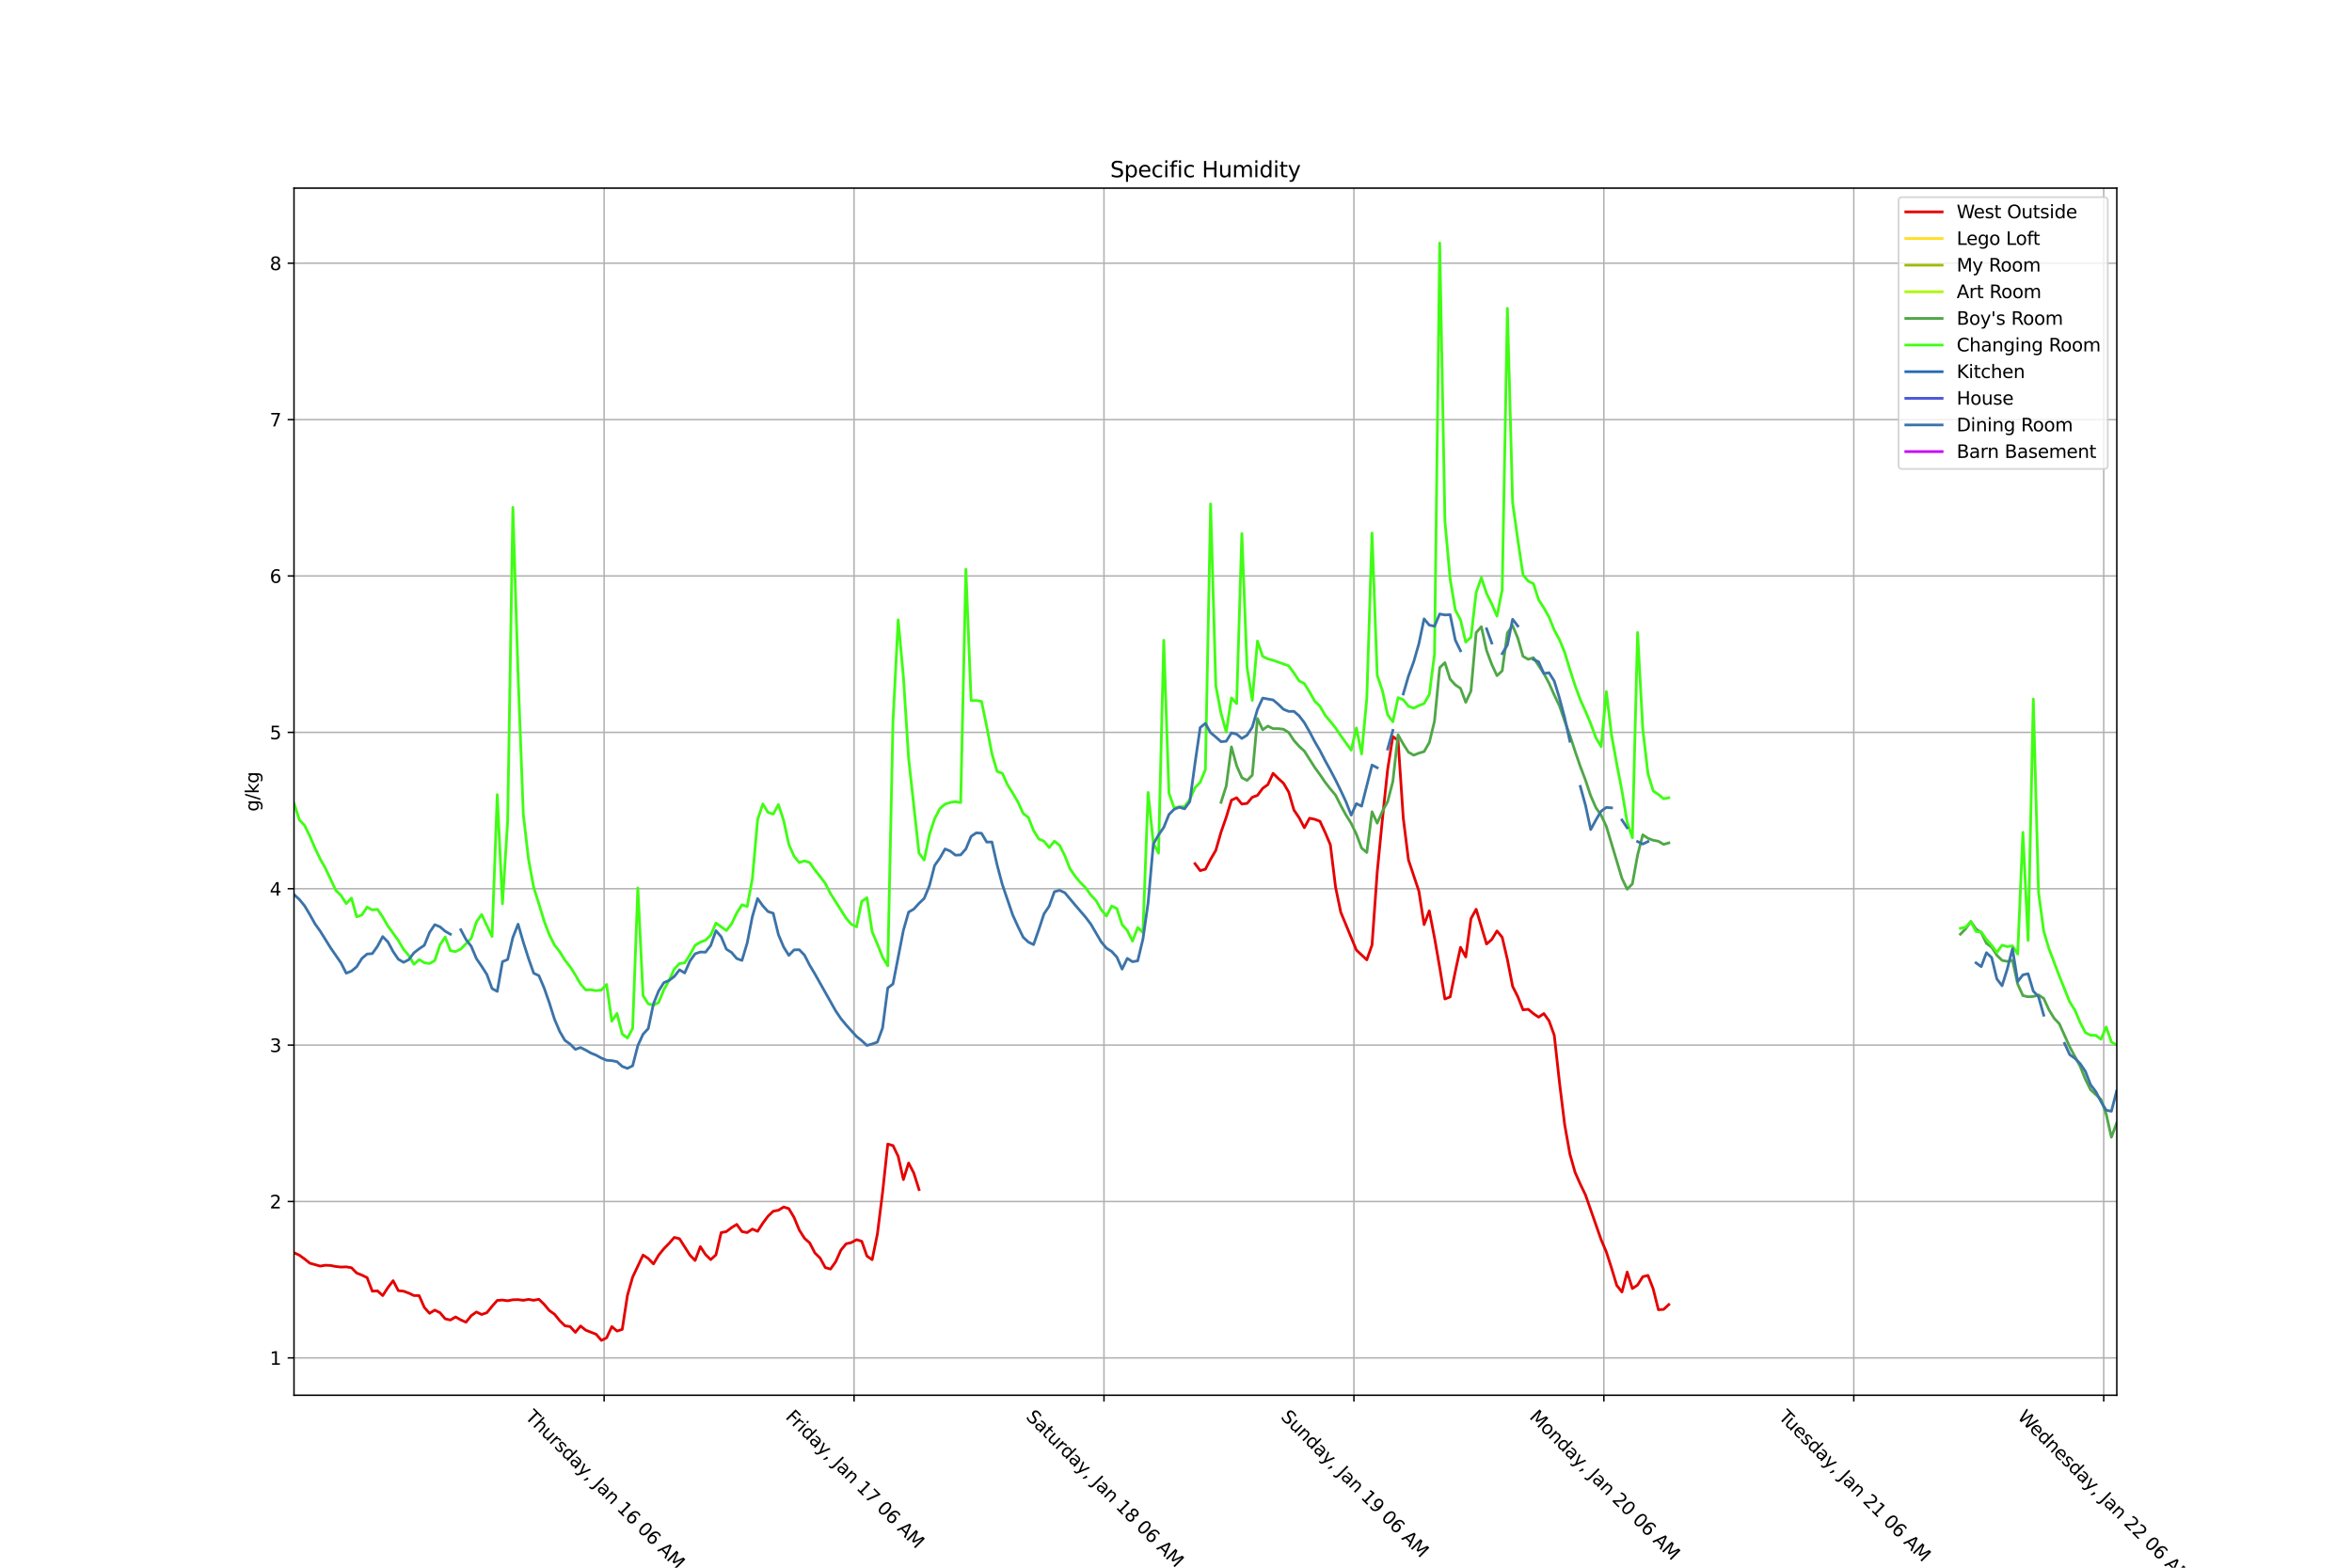 <?xml version="1.0" encoding="utf-8" standalone="no"?>
<!DOCTYPE svg PUBLIC "-//W3C//DTD SVG 1.1//EN"
  "http://www.w3.org/Graphics/SVG/1.1/DTD/svg11.dtd">
<svg xmlns:xlink="http://www.w3.org/1999/xlink" width="1296pt" height="864pt" viewBox="0 0 1296 864" xmlns="http://www.w3.org/2000/svg" version="1.1">
 <defs>
  <style type="text/css">*{stroke-linejoin: round; stroke-linecap: butt}</style>
 </defs>
 <g id="figure_1">
  <g id="patch_1">
   <path d="M 0 864 
L 1296 864 
L 1296 0 
L 0 0 
z
" style="fill: #ffffff"/>
  </g>
  <g id="axes_1">
   <g id="patch_2">
    <path d="M 162 768.96 
L 1166.4 768.96 
L 1166.4 103.68 
L 162 103.68 
z
" style="fill: #ffffff"/>
   </g>
   <g id="matplotlib.axis_1">
    <g id="xtick_1">
     <g id="line2d_1">
      <path d="M 1159.196 768.96 
L 1159.196 103.68 
" clip-path="url(#p774738e0ab)" style="fill: none; stroke: #b0b0b0; stroke-width: 0.8; stroke-linecap: square"/>
     </g>
     <g id="line2d_2">
      <defs>
       <path id="maa0f554782" d="M 0 0 
L 0 3.5 
" style="stroke: #000000; stroke-width: 0.8"/>
      </defs>
      <g>
       <use xlink:href="#maa0f554782" x="1159.196" y="768.96" style="stroke: #000000; stroke-width: 0.8"/>
      </g>
     </g>
     <g id="text_1">
      <!-- Wednesday, Jan 22 06 AM -->
      <g transform="translate(1111.24 781.333) rotate(-315) scale(0.1 -0.1)">
       <defs>
        <path id="DejaVuSans-57" d="M 213 4666 
L 850 4666 
L 1831 722 
L 2809 4666 
L 3519 4666 
L 4500 722 
L 5478 4666 
L 6119 4666 
L 4947 0 
L 4153 0 
L 3169 4050 
L 2175 0 
L 1381 0 
L 213 4666 
z
" transform="scale(0.016)"/>
        <path id="DejaVuSans-65" d="M 3597 1894 
L 3597 1613 
L 953 1613 
Q 991 1019 1311 708 
Q 1631 397 2203 397 
Q 2534 397 2845 478 
Q 3156 559 3463 722 
L 3463 178 
Q 3153 47 2828 -22 
Q 2503 -91 2169 -91 
Q 1331 -91 842 396 
Q 353 884 353 1716 
Q 353 2575 817 3079 
Q 1281 3584 2069 3584 
Q 2775 3584 3186 3129 
Q 3597 2675 3597 1894 
z
M 3022 2063 
Q 3016 2534 2758 2815 
Q 2500 3097 2075 3097 
Q 1594 3097 1305 2825 
Q 1016 2553 972 2059 
L 3022 2063 
z
" transform="scale(0.016)"/>
        <path id="DejaVuSans-64" d="M 2906 2969 
L 2906 4863 
L 3481 4863 
L 3481 0 
L 2906 0 
L 2906 525 
Q 2725 213 2448 61 
Q 2172 -91 1784 -91 
Q 1150 -91 751 415 
Q 353 922 353 1747 
Q 353 2572 751 3078 
Q 1150 3584 1784 3584 
Q 2172 3584 2448 3432 
Q 2725 3281 2906 2969 
z
M 947 1747 
Q 947 1113 1208 752 
Q 1469 391 1925 391 
Q 2381 391 2643 752 
Q 2906 1113 2906 1747 
Q 2906 2381 2643 2742 
Q 2381 3103 1925 3103 
Q 1469 3103 1208 2742 
Q 947 2381 947 1747 
z
" transform="scale(0.016)"/>
        <path id="DejaVuSans-6e" d="M 3513 2113 
L 3513 0 
L 2938 0 
L 2938 2094 
Q 2938 2591 2744 2837 
Q 2550 3084 2163 3084 
Q 1697 3084 1428 2787 
Q 1159 2491 1159 1978 
L 1159 0 
L 581 0 
L 581 3500 
L 1159 3500 
L 1159 2956 
Q 1366 3272 1645 3428 
Q 1925 3584 2291 3584 
Q 2894 3584 3203 3211 
Q 3513 2838 3513 2113 
z
" transform="scale(0.016)"/>
        <path id="DejaVuSans-73" d="M 2834 3397 
L 2834 2853 
Q 2591 2978 2328 3040 
Q 2066 3103 1784 3103 
Q 1356 3103 1142 2972 
Q 928 2841 928 2578 
Q 928 2378 1081 2264 
Q 1234 2150 1697 2047 
L 1894 2003 
Q 2506 1872 2764 1633 
Q 3022 1394 3022 966 
Q 3022 478 2636 193 
Q 2250 -91 1575 -91 
Q 1294 -91 989 -36 
Q 684 19 347 128 
L 347 722 
Q 666 556 975 473 
Q 1284 391 1588 391 
Q 1994 391 2212 530 
Q 2431 669 2431 922 
Q 2431 1156 2273 1281 
Q 2116 1406 1581 1522 
L 1381 1569 
Q 847 1681 609 1914 
Q 372 2147 372 2553 
Q 372 3047 722 3315 
Q 1072 3584 1716 3584 
Q 2034 3584 2315 3537 
Q 2597 3491 2834 3397 
z
" transform="scale(0.016)"/>
        <path id="DejaVuSans-61" d="M 2194 1759 
Q 1497 1759 1228 1600 
Q 959 1441 959 1056 
Q 959 750 1161 570 
Q 1363 391 1709 391 
Q 2188 391 2477 730 
Q 2766 1069 2766 1631 
L 2766 1759 
L 2194 1759 
z
M 3341 1997 
L 3341 0 
L 2766 0 
L 2766 531 
Q 2569 213 2275 61 
Q 1981 -91 1556 -91 
Q 1019 -91 701 211 
Q 384 513 384 1019 
Q 384 1609 779 1909 
Q 1175 2209 1959 2209 
L 2766 2209 
L 2766 2266 
Q 2766 2663 2505 2880 
Q 2244 3097 1772 3097 
Q 1472 3097 1187 3025 
Q 903 2953 641 2809 
L 641 3341 
Q 956 3463 1253 3523 
Q 1550 3584 1831 3584 
Q 2591 3584 2966 3190 
Q 3341 2797 3341 1997 
z
" transform="scale(0.016)"/>
        <path id="DejaVuSans-79" d="M 2059 -325 
Q 1816 -950 1584 -1140 
Q 1353 -1331 966 -1331 
L 506 -1331 
L 506 -850 
L 844 -850 
Q 1081 -850 1212 -737 
Q 1344 -625 1503 -206 
L 1606 56 
L 191 3500 
L 800 3500 
L 1894 763 
L 2988 3500 
L 3597 3500 
L 2059 -325 
z
" transform="scale(0.016)"/>
        <path id="DejaVuSans-2c" d="M 750 794 
L 1409 794 
L 1409 256 
L 897 -744 
L 494 -744 
L 750 256 
L 750 794 
z
" transform="scale(0.016)"/>
        <path id="DejaVuSans-20" transform="scale(0.016)"/>
        <path id="DejaVuSans-4a" d="M 628 4666 
L 1259 4666 
L 1259 325 
Q 1259 -519 939 -900 
Q 619 -1281 -91 -1281 
L -331 -1281 
L -331 -750 
L -134 -750 
Q 284 -750 456 -515 
Q 628 -281 628 325 
L 628 4666 
z
" transform="scale(0.016)"/>
        <path id="DejaVuSans-32" d="M 1228 531 
L 3431 531 
L 3431 0 
L 469 0 
L 469 531 
Q 828 903 1448 1529 
Q 2069 2156 2228 2338 
Q 2531 2678 2651 2914 
Q 2772 3150 2772 3378 
Q 2772 3750 2511 3984 
Q 2250 4219 1831 4219 
Q 1534 4219 1204 4116 
Q 875 4013 500 3803 
L 500 4441 
Q 881 4594 1212 4672 
Q 1544 4750 1819 4750 
Q 2544 4750 2975 4387 
Q 3406 4025 3406 3419 
Q 3406 3131 3298 2873 
Q 3191 2616 2906 2266 
Q 2828 2175 2409 1742 
Q 1991 1309 1228 531 
z
" transform="scale(0.016)"/>
        <path id="DejaVuSans-30" d="M 2034 4250 
Q 1547 4250 1301 3770 
Q 1056 3291 1056 2328 
Q 1056 1369 1301 889 
Q 1547 409 2034 409 
Q 2525 409 2770 889 
Q 3016 1369 3016 2328 
Q 3016 3291 2770 3770 
Q 2525 4250 2034 4250 
z
M 2034 4750 
Q 2819 4750 3233 4129 
Q 3647 3509 3647 2328 
Q 3647 1150 3233 529 
Q 2819 -91 2034 -91 
Q 1250 -91 836 529 
Q 422 1150 422 2328 
Q 422 3509 836 4129 
Q 1250 4750 2034 4750 
z
" transform="scale(0.016)"/>
        <path id="DejaVuSans-36" d="M 2113 2584 
Q 1688 2584 1439 2293 
Q 1191 2003 1191 1497 
Q 1191 994 1439 701 
Q 1688 409 2113 409 
Q 2538 409 2786 701 
Q 3034 994 3034 1497 
Q 3034 2003 2786 2293 
Q 2538 2584 2113 2584 
z
M 3366 4563 
L 3366 3988 
Q 3128 4100 2886 4159 
Q 2644 4219 2406 4219 
Q 1781 4219 1451 3797 
Q 1122 3375 1075 2522 
Q 1259 2794 1537 2939 
Q 1816 3084 2150 3084 
Q 2853 3084 3261 2657 
Q 3669 2231 3669 1497 
Q 3669 778 3244 343 
Q 2819 -91 2113 -91 
Q 1303 -91 875 529 
Q 447 1150 447 2328 
Q 447 3434 972 4092 
Q 1497 4750 2381 4750 
Q 2619 4750 2861 4703 
Q 3103 4656 3366 4563 
z
" transform="scale(0.016)"/>
        <path id="DejaVuSans-41" d="M 2188 4044 
L 1331 1722 
L 3047 1722 
L 2188 4044 
z
M 1831 4666 
L 2547 4666 
L 4325 0 
L 3669 0 
L 3244 1197 
L 1141 1197 
L 716 0 
L 50 0 
L 1831 4666 
z
" transform="scale(0.016)"/>
        <path id="DejaVuSans-4d" d="M 628 4666 
L 1569 4666 
L 2759 1491 
L 3956 4666 
L 4897 4666 
L 4897 0 
L 4281 0 
L 4281 4097 
L 3078 897 
L 2444 897 
L 1241 4097 
L 1241 0 
L 628 0 
L 628 4666 
z
" transform="scale(0.016)"/>
       </defs>
       <use xlink:href="#DejaVuSans-57"/>
       <use xlink:href="#DejaVuSans-65" x="93.002"/>
       <use xlink:href="#DejaVuSans-64" x="154.525"/>
       <use xlink:href="#DejaVuSans-6e" x="218.002"/>
       <use xlink:href="#DejaVuSans-65" x="281.381"/>
       <use xlink:href="#DejaVuSans-73" x="342.904"/>
       <use xlink:href="#DejaVuSans-64" x="395.004"/>
       <use xlink:href="#DejaVuSans-61" x="458.48"/>
       <use xlink:href="#DejaVuSans-79" x="519.76"/>
       <use xlink:href="#DejaVuSans-2c" x="578.939"/>
       <use xlink:href="#DejaVuSans-20" x="610.727"/>
       <use xlink:href="#DejaVuSans-4a" x="642.514"/>
       <use xlink:href="#DejaVuSans-61" x="672.006"/>
       <use xlink:href="#DejaVuSans-6e" x="733.285"/>
       <use xlink:href="#DejaVuSans-20" x="796.664"/>
       <use xlink:href="#DejaVuSans-32" x="828.451"/>
       <use xlink:href="#DejaVuSans-32" x="892.074"/>
       <use xlink:href="#DejaVuSans-20" x="955.697"/>
       <use xlink:href="#DejaVuSans-30" x="987.484"/>
       <use xlink:href="#DejaVuSans-36" x="1051.107"/>
       <use xlink:href="#DejaVuSans-20" x="1114.73"/>
       <use xlink:href="#DejaVuSans-41" x="1146.518"/>
       <use xlink:href="#DejaVuSans-4d" x="1214.926"/>
      </g>
     </g>
    </g>
    <g id="xtick_2">
     <g id="line2d_3">
      <path d="M 1021.478 768.96 
L 1021.478 103.68 
" clip-path="url(#p774738e0ab)" style="fill: none; stroke: #b0b0b0; stroke-width: 0.8; stroke-linecap: square"/>
     </g>
     <g id="line2d_4">
      <g>
       <use xlink:href="#maa0f554782" x="1021.478" y="768.96" style="stroke: #000000; stroke-width: 0.8"/>
      </g>
     </g>
     <g id="text_2">
      <!-- Tuesday, Jan 21 06 AM -->
      <g transform="translate(979.605 781.333) rotate(-315) scale(0.1 -0.1)">
       <defs>
        <path id="DejaVuSans-54" d="M -19 4666 
L 3928 4666 
L 3928 4134 
L 2272 4134 
L 2272 0 
L 1638 0 
L 1638 4134 
L -19 4134 
L -19 4666 
z
" transform="scale(0.016)"/>
        <path id="DejaVuSans-75" d="M 544 1381 
L 544 3500 
L 1119 3500 
L 1119 1403 
Q 1119 906 1312 657 
Q 1506 409 1894 409 
Q 2359 409 2629 706 
Q 2900 1003 2900 1516 
L 2900 3500 
L 3475 3500 
L 3475 0 
L 2900 0 
L 2900 538 
Q 2691 219 2414 64 
Q 2138 -91 1772 -91 
Q 1169 -91 856 284 
Q 544 659 544 1381 
z
M 1991 3584 
L 1991 3584 
z
" transform="scale(0.016)"/>
        <path id="DejaVuSans-31" d="M 794 531 
L 1825 531 
L 1825 4091 
L 703 3866 
L 703 4441 
L 1819 4666 
L 2450 4666 
L 2450 531 
L 3481 531 
L 3481 0 
L 794 0 
L 794 531 
z
" transform="scale(0.016)"/>
       </defs>
       <use xlink:href="#DejaVuSans-54"/>
       <use xlink:href="#DejaVuSans-75" x="45.959"/>
       <use xlink:href="#DejaVuSans-65" x="109.338"/>
       <use xlink:href="#DejaVuSans-73" x="170.861"/>
       <use xlink:href="#DejaVuSans-64" x="222.961"/>
       <use xlink:href="#DejaVuSans-61" x="286.438"/>
       <use xlink:href="#DejaVuSans-79" x="347.717"/>
       <use xlink:href="#DejaVuSans-2c" x="406.896"/>
       <use xlink:href="#DejaVuSans-20" x="438.684"/>
       <use xlink:href="#DejaVuSans-4a" x="470.471"/>
       <use xlink:href="#DejaVuSans-61" x="499.963"/>
       <use xlink:href="#DejaVuSans-6e" x="561.242"/>
       <use xlink:href="#DejaVuSans-20" x="624.621"/>
       <use xlink:href="#DejaVuSans-32" x="656.408"/>
       <use xlink:href="#DejaVuSans-31" x="720.031"/>
       <use xlink:href="#DejaVuSans-20" x="783.654"/>
       <use xlink:href="#DejaVuSans-30" x="815.441"/>
       <use xlink:href="#DejaVuSans-36" x="879.064"/>
       <use xlink:href="#DejaVuSans-20" x="942.688"/>
       <use xlink:href="#DejaVuSans-41" x="974.475"/>
       <use xlink:href="#DejaVuSans-4d" x="1042.883"/>
      </g>
     </g>
    </g>
    <g id="xtick_3">
     <g id="line2d_5">
      <path d="M 883.759 768.96 
L 883.759 103.68 
" clip-path="url(#p774738e0ab)" style="fill: none; stroke: #b0b0b0; stroke-width: 0.8; stroke-linecap: square"/>
     </g>
     <g id="line2d_6">
      <g>
       <use xlink:href="#maa0f554782" x="883.759" y="768.96" style="stroke: #000000; stroke-width: 0.8"/>
      </g>
     </g>
     <g id="text_3">
      <!-- Monday, Jan 20 06 AM -->
      <g transform="translate(842.314 781.333) rotate(-315) scale(0.1 -0.1)">
       <defs>
        <path id="DejaVuSans-6f" d="M 1959 3097 
Q 1497 3097 1228 2736 
Q 959 2375 959 1747 
Q 959 1119 1226 758 
Q 1494 397 1959 397 
Q 2419 397 2687 759 
Q 2956 1122 2956 1747 
Q 2956 2369 2687 2733 
Q 2419 3097 1959 3097 
z
M 1959 3584 
Q 2709 3584 3137 3096 
Q 3566 2609 3566 1747 
Q 3566 888 3137 398 
Q 2709 -91 1959 -91 
Q 1206 -91 779 398 
Q 353 888 353 1747 
Q 353 2609 779 3096 
Q 1206 3584 1959 3584 
z
" transform="scale(0.016)"/>
       </defs>
       <use xlink:href="#DejaVuSans-4d"/>
       <use xlink:href="#DejaVuSans-6f" x="86.279"/>
       <use xlink:href="#DejaVuSans-6e" x="147.461"/>
       <use xlink:href="#DejaVuSans-64" x="210.84"/>
       <use xlink:href="#DejaVuSans-61" x="274.316"/>
       <use xlink:href="#DejaVuSans-79" x="335.596"/>
       <use xlink:href="#DejaVuSans-2c" x="394.775"/>
       <use xlink:href="#DejaVuSans-20" x="426.562"/>
       <use xlink:href="#DejaVuSans-4a" x="458.35"/>
       <use xlink:href="#DejaVuSans-61" x="487.842"/>
       <use xlink:href="#DejaVuSans-6e" x="549.121"/>
       <use xlink:href="#DejaVuSans-20" x="612.5"/>
       <use xlink:href="#DejaVuSans-32" x="644.287"/>
       <use xlink:href="#DejaVuSans-30" x="707.91"/>
       <use xlink:href="#DejaVuSans-20" x="771.533"/>
       <use xlink:href="#DejaVuSans-30" x="803.32"/>
       <use xlink:href="#DejaVuSans-36" x="866.943"/>
       <use xlink:href="#DejaVuSans-20" x="930.566"/>
       <use xlink:href="#DejaVuSans-41" x="962.354"/>
       <use xlink:href="#DejaVuSans-4d" x="1030.762"/>
      </g>
     </g>
    </g>
    <g id="xtick_4">
     <g id="line2d_7">
      <path d="M 746.04 768.96 
L 746.04 103.68 
" clip-path="url(#p774738e0ab)" style="fill: none; stroke: #b0b0b0; stroke-width: 0.8; stroke-linecap: square"/>
     </g>
     <g id="line2d_8">
      <g>
       <use xlink:href="#maa0f554782" x="746.04" y="768.96" style="stroke: #000000; stroke-width: 0.8"/>
      </g>
     </g>
     <g id="text_4">
      <!-- Sunday, Jan 19 06 AM -->
      <g transform="translate(705.324 781.333) rotate(-315) scale(0.1 -0.1)">
       <defs>
        <path id="DejaVuSans-53" d="M 3425 4513 
L 3425 3897 
Q 3066 4069 2747 4153 
Q 2428 4238 2131 4238 
Q 1616 4238 1336 4038 
Q 1056 3838 1056 3469 
Q 1056 3159 1242 3001 
Q 1428 2844 1947 2747 
L 2328 2669 
Q 3034 2534 3370 2195 
Q 3706 1856 3706 1288 
Q 3706 609 3251 259 
Q 2797 -91 1919 -91 
Q 1588 -91 1214 -16 
Q 841 59 441 206 
L 441 856 
Q 825 641 1194 531 
Q 1563 422 1919 422 
Q 2459 422 2753 634 
Q 3047 847 3047 1241 
Q 3047 1584 2836 1778 
Q 2625 1972 2144 2069 
L 1759 2144 
Q 1053 2284 737 2584 
Q 422 2884 422 3419 
Q 422 4038 858 4394 
Q 1294 4750 2059 4750 
Q 2388 4750 2728 4690 
Q 3069 4631 3425 4513 
z
" transform="scale(0.016)"/>
        <path id="DejaVuSans-39" d="M 703 97 
L 703 672 
Q 941 559 1184 500 
Q 1428 441 1663 441 
Q 2288 441 2617 861 
Q 2947 1281 2994 2138 
Q 2813 1869 2534 1725 
Q 2256 1581 1919 1581 
Q 1219 1581 811 2004 
Q 403 2428 403 3163 
Q 403 3881 828 4315 
Q 1253 4750 1959 4750 
Q 2769 4750 3195 4129 
Q 3622 3509 3622 2328 
Q 3622 1225 3098 567 
Q 2575 -91 1691 -91 
Q 1453 -91 1209 -44 
Q 966 3 703 97 
z
M 1959 2075 
Q 2384 2075 2632 2365 
Q 2881 2656 2881 3163 
Q 2881 3666 2632 3958 
Q 2384 4250 1959 4250 
Q 1534 4250 1286 3958 
Q 1038 3666 1038 3163 
Q 1038 2656 1286 2365 
Q 1534 2075 1959 2075 
z
" transform="scale(0.016)"/>
       </defs>
       <use xlink:href="#DejaVuSans-53"/>
       <use xlink:href="#DejaVuSans-75" x="63.477"/>
       <use xlink:href="#DejaVuSans-6e" x="126.855"/>
       <use xlink:href="#DejaVuSans-64" x="190.234"/>
       <use xlink:href="#DejaVuSans-61" x="253.711"/>
       <use xlink:href="#DejaVuSans-79" x="314.99"/>
       <use xlink:href="#DejaVuSans-2c" x="374.17"/>
       <use xlink:href="#DejaVuSans-20" x="405.957"/>
       <use xlink:href="#DejaVuSans-4a" x="437.744"/>
       <use xlink:href="#DejaVuSans-61" x="467.236"/>
       <use xlink:href="#DejaVuSans-6e" x="528.516"/>
       <use xlink:href="#DejaVuSans-20" x="591.895"/>
       <use xlink:href="#DejaVuSans-31" x="623.682"/>
       <use xlink:href="#DejaVuSans-39" x="687.305"/>
       <use xlink:href="#DejaVuSans-20" x="750.928"/>
       <use xlink:href="#DejaVuSans-30" x="782.715"/>
       <use xlink:href="#DejaVuSans-36" x="846.338"/>
       <use xlink:href="#DejaVuSans-20" x="909.961"/>
       <use xlink:href="#DejaVuSans-41" x="941.748"/>
       <use xlink:href="#DejaVuSans-4d" x="1010.156"/>
      </g>
     </g>
    </g>
    <g id="xtick_5">
     <g id="line2d_9">
      <path d="M 608.321 768.96 
L 608.321 103.68 
" clip-path="url(#p774738e0ab)" style="fill: none; stroke: #b0b0b0; stroke-width: 0.8; stroke-linecap: square"/>
     </g>
     <g id="line2d_10">
      <g>
       <use xlink:href="#maa0f554782" x="608.321" y="768.96" style="stroke: #000000; stroke-width: 0.8"/>
      </g>
     </g>
     <g id="text_5">
      <!-- Saturday, Jan 18 06 AM -->
      <g transform="translate(564.902 781.333) rotate(-315) scale(0.1 -0.1)">
       <defs>
        <path id="DejaVuSans-74" d="M 1172 4494 
L 1172 3500 
L 2356 3500 
L 2356 3053 
L 1172 3053 
L 1172 1153 
Q 1172 725 1289 603 
Q 1406 481 1766 481 
L 2356 481 
L 2356 0 
L 1766 0 
Q 1100 0 847 248 
Q 594 497 594 1153 
L 594 3053 
L 172 3053 
L 172 3500 
L 594 3500 
L 594 4494 
L 1172 4494 
z
" transform="scale(0.016)"/>
        <path id="DejaVuSans-72" d="M 2631 2963 
Q 2534 3019 2420 3045 
Q 2306 3072 2169 3072 
Q 1681 3072 1420 2755 
Q 1159 2438 1159 1844 
L 1159 0 
L 581 0 
L 581 3500 
L 1159 3500 
L 1159 2956 
Q 1341 3275 1631 3429 
Q 1922 3584 2338 3584 
Q 2397 3584 2469 3576 
Q 2541 3569 2628 3553 
L 2631 2963 
z
" transform="scale(0.016)"/>
        <path id="DejaVuSans-38" d="M 2034 2216 
Q 1584 2216 1326 1975 
Q 1069 1734 1069 1313 
Q 1069 891 1326 650 
Q 1584 409 2034 409 
Q 2484 409 2743 651 
Q 3003 894 3003 1313 
Q 3003 1734 2745 1975 
Q 2488 2216 2034 2216 
z
M 1403 2484 
Q 997 2584 770 2862 
Q 544 3141 544 3541 
Q 544 4100 942 4425 
Q 1341 4750 2034 4750 
Q 2731 4750 3128 4425 
Q 3525 4100 3525 3541 
Q 3525 3141 3298 2862 
Q 3072 2584 2669 2484 
Q 3125 2378 3379 2068 
Q 3634 1759 3634 1313 
Q 3634 634 3220 271 
Q 2806 -91 2034 -91 
Q 1263 -91 848 271 
Q 434 634 434 1313 
Q 434 1759 690 2068 
Q 947 2378 1403 2484 
z
M 1172 3481 
Q 1172 3119 1398 2916 
Q 1625 2713 2034 2713 
Q 2441 2713 2670 2916 
Q 2900 3119 2900 3481 
Q 2900 3844 2670 4047 
Q 2441 4250 2034 4250 
Q 1625 4250 1398 4047 
Q 1172 3844 1172 3481 
z
" transform="scale(0.016)"/>
       </defs>
       <use xlink:href="#DejaVuSans-53"/>
       <use xlink:href="#DejaVuSans-61" x="63.477"/>
       <use xlink:href="#DejaVuSans-74" x="124.756"/>
       <use xlink:href="#DejaVuSans-75" x="163.965"/>
       <use xlink:href="#DejaVuSans-72" x="227.344"/>
       <use xlink:href="#DejaVuSans-64" x="266.707"/>
       <use xlink:href="#DejaVuSans-61" x="330.184"/>
       <use xlink:href="#DejaVuSans-79" x="391.463"/>
       <use xlink:href="#DejaVuSans-2c" x="450.643"/>
       <use xlink:href="#DejaVuSans-20" x="482.43"/>
       <use xlink:href="#DejaVuSans-4a" x="514.217"/>
       <use xlink:href="#DejaVuSans-61" x="543.709"/>
       <use xlink:href="#DejaVuSans-6e" x="604.988"/>
       <use xlink:href="#DejaVuSans-20" x="668.367"/>
       <use xlink:href="#DejaVuSans-31" x="700.154"/>
       <use xlink:href="#DejaVuSans-38" x="763.777"/>
       <use xlink:href="#DejaVuSans-20" x="827.4"/>
       <use xlink:href="#DejaVuSans-30" x="859.188"/>
       <use xlink:href="#DejaVuSans-36" x="922.811"/>
       <use xlink:href="#DejaVuSans-20" x="986.434"/>
       <use xlink:href="#DejaVuSans-41" x="1018.221"/>
       <use xlink:href="#DejaVuSans-4d" x="1086.629"/>
      </g>
     </g>
    </g>
    <g id="xtick_6">
     <g id="line2d_11">
      <path d="M 470.603 768.96 
L 470.603 103.68 
" clip-path="url(#p774738e0ab)" style="fill: none; stroke: #b0b0b0; stroke-width: 0.8; stroke-linecap: square"/>
     </g>
     <g id="line2d_12">
      <g>
       <use xlink:href="#maa0f554782" x="470.603" y="768.96" style="stroke: #000000; stroke-width: 0.8"/>
      </g>
     </g>
     <g id="text_6">
      <!-- Friday, Jan 17 06 AM -->
      <g transform="translate(432.399 781.333) rotate(-315) scale(0.1 -0.1)">
       <defs>
        <path id="DejaVuSans-46" d="M 628 4666 
L 3309 4666 
L 3309 4134 
L 1259 4134 
L 1259 2759 
L 3109 2759 
L 3109 2228 
L 1259 2228 
L 1259 0 
L 628 0 
L 628 4666 
z
" transform="scale(0.016)"/>
        <path id="DejaVuSans-69" d="M 603 3500 
L 1178 3500 
L 1178 0 
L 603 0 
L 603 3500 
z
M 603 4863 
L 1178 4863 
L 1178 4134 
L 603 4134 
L 603 4863 
z
" transform="scale(0.016)"/>
        <path id="DejaVuSans-37" d="M 525 4666 
L 3525 4666 
L 3525 4397 
L 1831 0 
L 1172 0 
L 2766 4134 
L 525 4134 
L 525 4666 
z
" transform="scale(0.016)"/>
       </defs>
       <use xlink:href="#DejaVuSans-46"/>
       <use xlink:href="#DejaVuSans-72" x="50.27"/>
       <use xlink:href="#DejaVuSans-69" x="91.383"/>
       <use xlink:href="#DejaVuSans-64" x="119.166"/>
       <use xlink:href="#DejaVuSans-61" x="182.643"/>
       <use xlink:href="#DejaVuSans-79" x="243.922"/>
       <use xlink:href="#DejaVuSans-2c" x="303.102"/>
       <use xlink:href="#DejaVuSans-20" x="334.889"/>
       <use xlink:href="#DejaVuSans-4a" x="366.676"/>
       <use xlink:href="#DejaVuSans-61" x="396.168"/>
       <use xlink:href="#DejaVuSans-6e" x="457.447"/>
       <use xlink:href="#DejaVuSans-20" x="520.826"/>
       <use xlink:href="#DejaVuSans-31" x="552.613"/>
       <use xlink:href="#DejaVuSans-37" x="616.236"/>
       <use xlink:href="#DejaVuSans-20" x="679.859"/>
       <use xlink:href="#DejaVuSans-30" x="711.646"/>
       <use xlink:href="#DejaVuSans-36" x="775.27"/>
       <use xlink:href="#DejaVuSans-20" x="838.893"/>
       <use xlink:href="#DejaVuSans-41" x="870.68"/>
       <use xlink:href="#DejaVuSans-4d" x="939.088"/>
      </g>
     </g>
    </g>
    <g id="xtick_7">
     <g id="line2d_13">
      <path d="M 332.884 768.96 
L 332.884 103.68 
" clip-path="url(#p774738e0ab)" style="fill: none; stroke: #b0b0b0; stroke-width: 0.8; stroke-linecap: square"/>
     </g>
     <g id="line2d_14">
      <g>
       <use xlink:href="#maa0f554782" x="332.884" y="768.96" style="stroke: #000000; stroke-width: 0.8"/>
      </g>
     </g>
     <g id="text_7">
      <!-- Thursday, Jan 16 06 AM -->
      <g transform="translate(288.958 781.333) rotate(-315) scale(0.1 -0.1)">
       <defs>
        <path id="DejaVuSans-68" d="M 3513 2113 
L 3513 0 
L 2938 0 
L 2938 2094 
Q 2938 2591 2744 2837 
Q 2550 3084 2163 3084 
Q 1697 3084 1428 2787 
Q 1159 2491 1159 1978 
L 1159 0 
L 581 0 
L 581 4863 
L 1159 4863 
L 1159 2956 
Q 1366 3272 1645 3428 
Q 1925 3584 2291 3584 
Q 2894 3584 3203 3211 
Q 3513 2838 3513 2113 
z
" transform="scale(0.016)"/>
       </defs>
       <use xlink:href="#DejaVuSans-54"/>
       <use xlink:href="#DejaVuSans-68" x="61.084"/>
       <use xlink:href="#DejaVuSans-75" x="124.463"/>
       <use xlink:href="#DejaVuSans-72" x="187.842"/>
       <use xlink:href="#DejaVuSans-73" x="228.955"/>
       <use xlink:href="#DejaVuSans-64" x="281.055"/>
       <use xlink:href="#DejaVuSans-61" x="344.531"/>
       <use xlink:href="#DejaVuSans-79" x="405.811"/>
       <use xlink:href="#DejaVuSans-2c" x="464.99"/>
       <use xlink:href="#DejaVuSans-20" x="496.777"/>
       <use xlink:href="#DejaVuSans-4a" x="528.564"/>
       <use xlink:href="#DejaVuSans-61" x="558.057"/>
       <use xlink:href="#DejaVuSans-6e" x="619.336"/>
       <use xlink:href="#DejaVuSans-20" x="682.715"/>
       <use xlink:href="#DejaVuSans-31" x="714.502"/>
       <use xlink:href="#DejaVuSans-36" x="778.125"/>
       <use xlink:href="#DejaVuSans-20" x="841.748"/>
       <use xlink:href="#DejaVuSans-30" x="873.535"/>
       <use xlink:href="#DejaVuSans-36" x="937.158"/>
       <use xlink:href="#DejaVuSans-20" x="1000.781"/>
       <use xlink:href="#DejaVuSans-41" x="1032.568"/>
       <use xlink:href="#DejaVuSans-4d" x="1100.977"/>
      </g>
     </g>
    </g>
    <g id="text_8">
     <!-- Time -->
     <g transform="translate(651.966 886.412) scale(0.1 -0.1)">
      <defs>
       <path id="DejaVuSans-6d" d="M 3328 2828 
Q 3544 3216 3844 3400 
Q 4144 3584 4550 3584 
Q 5097 3584 5394 3201 
Q 5691 2819 5691 2113 
L 5691 0 
L 5113 0 
L 5113 2094 
Q 5113 2597 4934 2840 
Q 4756 3084 4391 3084 
Q 3944 3084 3684 2787 
Q 3425 2491 3425 1978 
L 3425 0 
L 2847 0 
L 2847 2094 
Q 2847 2600 2669 2842 
Q 2491 3084 2119 3084 
Q 1678 3084 1418 2786 
Q 1159 2488 1159 1978 
L 1159 0 
L 581 0 
L 581 3500 
L 1159 3500 
L 1159 2956 
Q 1356 3278 1631 3431 
Q 1906 3584 2284 3584 
Q 2666 3584 2933 3390 
Q 3200 3197 3328 2828 
z
" transform="scale(0.016)"/>
      </defs>
      <use xlink:href="#DejaVuSans-54"/>
      <use xlink:href="#DejaVuSans-69" x="57.959"/>
      <use xlink:href="#DejaVuSans-6d" x="85.742"/>
      <use xlink:href="#DejaVuSans-65" x="183.154"/>
     </g>
    </g>
   </g>
   <g id="matplotlib.axis_2">
    <g id="ytick_1">
     <g id="line2d_15">
      <path d="M 162 748.382 
L 1166.4 748.382 
" clip-path="url(#p774738e0ab)" style="fill: none; stroke: #b0b0b0; stroke-width: 0.8; stroke-linecap: square"/>
     </g>
     <g id="line2d_16">
      <defs>
       <path id="ma19bb9e7c9" d="M 0 0 
L -3.5 0 
" style="stroke: #000000; stroke-width: 0.8"/>
      </defs>
      <g>
       <use xlink:href="#ma19bb9e7c9" x="162" y="748.382" style="stroke: #000000; stroke-width: 0.8"/>
      </g>
     </g>
     <g id="text_9">
      <!-- 1 -->
      <g transform="translate(148.637 752.181) scale(0.1 -0.1)">
       <use xlink:href="#DejaVuSans-31"/>
      </g>
     </g>
    </g>
    <g id="ytick_2">
     <g id="line2d_17">
      <path d="M 162 662.192 
L 1166.4 662.192 
" clip-path="url(#p774738e0ab)" style="fill: none; stroke: #b0b0b0; stroke-width: 0.8; stroke-linecap: square"/>
     </g>
     <g id="line2d_18">
      <g>
       <use xlink:href="#ma19bb9e7c9" x="162" y="662.192" style="stroke: #000000; stroke-width: 0.8"/>
      </g>
     </g>
     <g id="text_10">
      <!-- 2 -->
      <g transform="translate(148.637 665.992) scale(0.1 -0.1)">
       <use xlink:href="#DejaVuSans-32"/>
      </g>
     </g>
    </g>
    <g id="ytick_3">
     <g id="line2d_19">
      <path d="M 162 576.003 
L 1166.4 576.003 
" clip-path="url(#p774738e0ab)" style="fill: none; stroke: #b0b0b0; stroke-width: 0.8; stroke-linecap: square"/>
     </g>
     <g id="line2d_20">
      <g>
       <use xlink:href="#ma19bb9e7c9" x="162" y="576.003" style="stroke: #000000; stroke-width: 0.8"/>
      </g>
     </g>
     <g id="text_11">
      <!-- 3 -->
      <g transform="translate(148.637 579.803) scale(0.1 -0.1)">
       <defs>
        <path id="DejaVuSans-33" d="M 2597 2516 
Q 3050 2419 3304 2112 
Q 3559 1806 3559 1356 
Q 3559 666 3084 287 
Q 2609 -91 1734 -91 
Q 1441 -91 1130 -33 
Q 819 25 488 141 
L 488 750 
Q 750 597 1062 519 
Q 1375 441 1716 441 
Q 2309 441 2620 675 
Q 2931 909 2931 1356 
Q 2931 1769 2642 2001 
Q 2353 2234 1838 2234 
L 1294 2234 
L 1294 2753 
L 1863 2753 
Q 2328 2753 2575 2939 
Q 2822 3125 2822 3475 
Q 2822 3834 2567 4026 
Q 2313 4219 1838 4219 
Q 1578 4219 1281 4162 
Q 984 4106 628 3988 
L 628 4550 
Q 988 4650 1302 4700 
Q 1616 4750 1894 4750 
Q 2613 4750 3031 4423 
Q 3450 4097 3450 3541 
Q 3450 3153 3228 2886 
Q 3006 2619 2597 2516 
z
" transform="scale(0.016)"/>
       </defs>
       <use xlink:href="#DejaVuSans-33"/>
      </g>
     </g>
    </g>
    <g id="ytick_4">
     <g id="line2d_21">
      <path d="M 162 489.814 
L 1166.4 489.814 
" clip-path="url(#p774738e0ab)" style="fill: none; stroke: #b0b0b0; stroke-width: 0.8; stroke-linecap: square"/>
     </g>
     <g id="line2d_22">
      <g>
       <use xlink:href="#ma19bb9e7c9" x="162" y="489.814" style="stroke: #000000; stroke-width: 0.8"/>
      </g>
     </g>
     <g id="text_12">
      <!-- 4 -->
      <g transform="translate(148.637 493.613) scale(0.1 -0.1)">
       <defs>
        <path id="DejaVuSans-34" d="M 2419 4116 
L 825 1625 
L 2419 1625 
L 2419 4116 
z
M 2253 4666 
L 3047 4666 
L 3047 1625 
L 3713 1625 
L 3713 1100 
L 3047 1100 
L 3047 0 
L 2419 0 
L 2419 1100 
L 313 1100 
L 313 1709 
L 2253 4666 
z
" transform="scale(0.016)"/>
       </defs>
       <use xlink:href="#DejaVuSans-34"/>
      </g>
     </g>
    </g>
    <g id="ytick_5">
     <g id="line2d_23">
      <path d="M 162 403.625 
L 1166.4 403.625 
" clip-path="url(#p774738e0ab)" style="fill: none; stroke: #b0b0b0; stroke-width: 0.8; stroke-linecap: square"/>
     </g>
     <g id="line2d_24">
      <g>
       <use xlink:href="#ma19bb9e7c9" x="162" y="403.625" style="stroke: #000000; stroke-width: 0.8"/>
      </g>
     </g>
     <g id="text_13">
      <!-- 5 -->
      <g transform="translate(148.637 407.424) scale(0.1 -0.1)">
       <defs>
        <path id="DejaVuSans-35" d="M 691 4666 
L 3169 4666 
L 3169 4134 
L 1269 4134 
L 1269 2991 
Q 1406 3038 1543 3061 
Q 1681 3084 1819 3084 
Q 2600 3084 3056 2656 
Q 3513 2228 3513 1497 
Q 3513 744 3044 326 
Q 2575 -91 1722 -91 
Q 1428 -91 1123 -41 
Q 819 9 494 109 
L 494 744 
Q 775 591 1075 516 
Q 1375 441 1709 441 
Q 2250 441 2565 725 
Q 2881 1009 2881 1497 
Q 2881 1984 2565 2268 
Q 2250 2553 1709 2553 
Q 1456 2553 1204 2497 
Q 953 2441 691 2322 
L 691 4666 
z
" transform="scale(0.016)"/>
       </defs>
       <use xlink:href="#DejaVuSans-35"/>
      </g>
     </g>
    </g>
    <g id="ytick_6">
     <g id="line2d_25">
      <path d="M 162 317.436 
L 1166.4 317.436 
" clip-path="url(#p774738e0ab)" style="fill: none; stroke: #b0b0b0; stroke-width: 0.8; stroke-linecap: square"/>
     </g>
     <g id="line2d_26">
      <g>
       <use xlink:href="#ma19bb9e7c9" x="162" y="317.436" style="stroke: #000000; stroke-width: 0.8"/>
      </g>
     </g>
     <g id="text_14">
      <!-- 6 -->
      <g transform="translate(148.637 321.235) scale(0.1 -0.1)">
       <use xlink:href="#DejaVuSans-36"/>
      </g>
     </g>
    </g>
    <g id="ytick_7">
     <g id="line2d_27">
      <path d="M 162 231.247 
L 1166.4 231.247 
" clip-path="url(#p774738e0ab)" style="fill: none; stroke: #b0b0b0; stroke-width: 0.8; stroke-linecap: square"/>
     </g>
     <g id="line2d_28">
      <g>
       <use xlink:href="#ma19bb9e7c9" x="162" y="231.247" style="stroke: #000000; stroke-width: 0.8"/>
      </g>
     </g>
     <g id="text_15">
      <!-- 7 -->
      <g transform="translate(148.637 235.046) scale(0.1 -0.1)">
       <use xlink:href="#DejaVuSans-37"/>
      </g>
     </g>
    </g>
    <g id="ytick_8">
     <g id="line2d_29">
      <path d="M 162 145.058 
L 1166.4 145.058 
" clip-path="url(#p774738e0ab)" style="fill: none; stroke: #b0b0b0; stroke-width: 0.8; stroke-linecap: square"/>
     </g>
     <g id="line2d_30">
      <g>
       <use xlink:href="#ma19bb9e7c9" x="162" y="145.058" style="stroke: #000000; stroke-width: 0.8"/>
      </g>
     </g>
     <g id="text_16">
      <!-- 8 -->
      <g transform="translate(148.637 148.857) scale(0.1 -0.1)">
       <use xlink:href="#DejaVuSans-38"/>
      </g>
     </g>
    </g>
    <g id="text_17">
     <!-- g/kg -->
     <g transform="translate(142.558 447.248) rotate(-90) scale(0.1 -0.1)">
      <defs>
       <path id="DejaVuSans-67" d="M 2906 1791 
Q 2906 2416 2648 2759 
Q 2391 3103 1925 3103 
Q 1463 3103 1205 2759 
Q 947 2416 947 1791 
Q 947 1169 1205 825 
Q 1463 481 1925 481 
Q 2391 481 2648 825 
Q 2906 1169 2906 1791 
z
M 3481 434 
Q 3481 -459 3084 -895 
Q 2688 -1331 1869 -1331 
Q 1566 -1331 1297 -1286 
Q 1028 -1241 775 -1147 
L 775 -588 
Q 1028 -725 1275 -790 
Q 1522 -856 1778 -856 
Q 2344 -856 2625 -561 
Q 2906 -266 2906 331 
L 2906 616 
Q 2728 306 2450 153 
Q 2172 0 1784 0 
Q 1141 0 747 490 
Q 353 981 353 1791 
Q 353 2603 747 3093 
Q 1141 3584 1784 3584 
Q 2172 3584 2450 3431 
Q 2728 3278 2906 2969 
L 2906 3500 
L 3481 3500 
L 3481 434 
z
" transform="scale(0.016)"/>
       <path id="DejaVuSans-2f" d="M 1625 4666 
L 2156 4666 
L 531 -594 
L 0 -594 
L 1625 4666 
z
" transform="scale(0.016)"/>
       <path id="DejaVuSans-6b" d="M 581 4863 
L 1159 4863 
L 1159 1991 
L 2875 3500 
L 3609 3500 
L 1753 1863 
L 3688 0 
L 2938 0 
L 1159 1709 
L 1159 0 
L 581 0 
L 581 4863 
z
" transform="scale(0.016)"/>
      </defs>
      <use xlink:href="#DejaVuSans-67"/>
      <use xlink:href="#DejaVuSans-2f" x="63.477"/>
      <use xlink:href="#DejaVuSans-6b" x="97.168"/>
      <use xlink:href="#DejaVuSans-67" x="155.078"/>
     </g>
    </g>
   </g>
   <g id="line2d_31">
    <path d="M 162.1 690.448 
L 164.97 691.789 
L 167.839 693.852 
L 170.708 696.18 
L 176.446 697.791 
L 179.315 697.312 
L 182.184 697.447 
L 185.054 698.02 
L 187.923 698.323 
L 190.792 698.2 
L 193.661 698.677 
L 196.53 701.594 
L 199.399 702.743 
L 202.268 704.139 
L 205.138 711.601 
L 208.007 711.427 
L 210.876 714.044 
L 213.745 709.629 
L 216.614 705.821 
L 219.483 711.305 
L 222.352 711.599 
L 225.222 712.663 
L 228.091 714.021 
L 230.96 714.052 
L 233.829 720.587 
L 236.698 723.795 
L 239.567 722.043 
L 242.436 723.466 
L 245.305 726.834 
L 248.175 727.49 
L 251.044 725.809 
L 253.913 727.455 
L 256.782 728.691 
L 259.651 725.115 
L 262.52 723.064 
L 265.389 724.454 
L 268.259 723.476 
L 271.128 719.955 
L 273.997 716.703 
L 276.866 716.498 
L 279.735 716.887 
L 282.604 716.348 
L 285.473 716.256 
L 288.343 716.65 
L 291.212 716.113 
L 294.081 716.639 
L 296.95 716.066 
L 299.819 718.83 
L 302.688 722.281 
L 305.557 724.312 
L 308.427 727.878 
L 311.296 730.683 
L 314.165 731.126 
L 317.034 734.299 
L 319.903 730.799 
L 322.772 733.107 
L 328.511 735.354 
L 331.38 738.72 
L 334.249 737.331 
L 337.118 731.117 
L 339.987 733.594 
L 342.856 732.678 
L 345.725 713.921 
L 348.595 703.851 
L 354.333 691.706 
L 357.202 693.583 
L 360.071 696.591 
L 362.94 691.753 
L 365.809 688.187 
L 368.679 685.255 
L 371.548 681.977 
L 374.417 682.692 
L 380.155 691.724 
L 383.024 694.682 
L 385.893 687.056 
L 388.763 691.439 
L 391.632 694.222 
L 394.501 691.563 
L 397.37 679.339 
L 400.239 678.761 
L 403.108 676.568 
L 405.977 674.8 
L 408.846 678.766 
L 411.716 679.311 
L 414.585 677.378 
L 417.454 678.617 
L 420.323 674.135 
L 423.192 670.276 
L 426.061 667.544 
L 428.93 666.995 
L 431.8 665.217 
L 434.669 666.117 
L 437.538 670.968 
L 440.407 677.891 
L 443.276 682.419 
L 446.145 685.004 
L 449.014 690.518 
L 451.884 693.355 
L 454.753 698.594 
L 457.622 699.429 
L 460.491 695.376 
L 463.36 688.981 
L 466.229 685.496 
L 469.098 684.826 
L 471.968 683.231 
L 474.837 684.099 
L 477.706 692.252 
L 480.575 694.248 
L 483.444 680.191 
L 486.313 657.246 
L 489.182 630.533 
L 492.052 631.361 
L 494.921 637.317 
L 497.79 650.099 
L 500.659 640.96 
L 503.528 646.519 
L 506.397 655.587 
M 658.462 475.991 
L 661.331 479.817 
L 664.2 479.038 
L 667.069 473.542 
L 669.938 468.64 
L 672.807 458.646 
L 675.677 450.412 
L 678.546 441.004 
L 681.415 439.674 
L 684.284 443.139 
L 687.153 442.785 
L 690.022 439.406 
L 692.891 438.352 
L 695.761 434.474 
L 698.63 432.422 
L 701.499 426.195 
L 704.368 429.061 
L 707.237 431.669 
L 710.106 436.536 
L 712.975 446.425 
L 715.845 450.685 
L 718.714 456.193 
L 721.583 450.959 
L 724.452 451.535 
L 727.321 452.631 
L 730.19 458.812 
L 733.059 465.598 
L 735.929 488.996 
L 738.798 502.786 
L 747.405 523.616 
L 753.143 529.009 
L 756.012 520.796 
L 758.882 480.538 
L 761.751 451.367 
L 764.62 424.039 
L 767.489 405.923 
L 770.358 408.055 
L 773.227 450.826 
L 776.096 473.947 
L 781.835 491.128 
L 784.704 509.566 
L 787.573 501.992 
L 790.442 516.801 
L 793.311 533.233 
L 796.18 550.56 
L 799.05 549.441 
L 801.919 535.322 
L 804.788 522.098 
L 807.657 527.389 
L 810.526 506.274 
L 813.395 501.12 
L 819.134 520.289 
L 822.003 517.755 
L 824.872 513.075 
L 827.741 516.564 
L 830.61 528.838 
L 833.479 543.624 
L 836.348 549.322 
L 839.218 556.546 
L 842.087 556.246 
L 844.956 558.648 
L 847.825 560.586 
L 850.694 558.608 
L 853.563 562.624 
L 856.432 570.558 
L 859.302 596.582 
L 862.171 619.836 
L 865.04 636.032 
L 867.909 646.149 
L 870.778 652.623 
L 873.647 658.602 
L 882.255 683.215 
L 885.124 689.986 
L 887.993 698.906 
L 890.862 708.394 
L 893.731 712.055 
L 896.6 701.06 
L 899.47 710.16 
L 902.339 708.221 
L 905.208 703.639 
L 908.077 702.941 
L 910.946 710.368 
L 913.815 721.823 
L 916.684 721.652 
L 919.554 718.987 
L 919.554 718.987 
" clip-path="url(#p774738e0ab)" style="fill: none; stroke: #e50000; stroke-width: 1.5; stroke-linecap: square"/>
   </g>
   <g id="line2d_32">
    <path d="M 0 0 
" clip-path="url(#p774738e0ab)" style="fill: none; stroke: #ffdf22; stroke-width: 1.5; stroke-linecap: square"/>
   </g>
   <g id="line2d_33">
    <path d="M 0 0 
" clip-path="url(#p774738e0ab)" style="fill: none; stroke: #9cbb04; stroke-width: 1.5; stroke-linecap: square"/>
   </g>
   <g id="line2d_34">
    <path d="M 0 0 
" clip-path="url(#p774738e0ab)" style="fill: none; stroke: #adf802; stroke-width: 1.5; stroke-linecap: square"/>
   </g>
   <g id="line2d_35">
    <path d="M 672.807 442.199 
L 675.677 433.21 
L 678.546 411.614 
L 681.415 422.009 
L 684.284 428.577 
L 687.153 430.104 
L 690.022 427.234 
L 692.891 396.013 
L 695.761 402.193 
L 698.63 400.165 
L 701.499 401.576 
L 704.368 401.561 
L 707.237 401.914 
L 710.106 403.699 
L 712.975 408.103 
L 715.845 411.315 
L 718.714 413.93 
L 724.452 422.97 
L 727.321 426.917 
L 730.19 431.139 
L 733.059 434.81 
L 735.929 438.244 
L 738.798 443.959 
L 741.667 449.187 
L 744.536 453.8 
L 747.405 459.794 
L 750.274 467.418 
L 753.143 469.835 
L 756.012 447.403 
L 758.882 453.679 
L 761.751 447.119 
L 764.62 441.81 
L 767.489 430.693 
L 770.358 404.979 
L 773.227 410.076 
L 776.096 414.551 
L 778.966 416.201 
L 781.835 415.068 
L 784.704 414.219 
L 787.573 409.237 
L 790.442 397.443 
L 793.311 367.932 
L 796.18 365.21 
L 799.05 374.309 
L 801.919 377.46 
L 804.788 379.389 
L 807.657 387.08 
L 810.526 380.815 
L 813.395 348.626 
L 816.264 345.423 
L 819.134 358.503 
L 822.003 366.186 
L 824.872 372.375 
L 827.741 369.719 
L 830.61 348.807 
L 833.479 344.779 
L 836.348 351.685 
L 839.218 361.737 
L 842.087 363.373 
L 844.956 362.471 
L 850.694 371.175 
L 853.563 376.58 
L 856.432 383.05 
L 859.302 388.985 
L 862.171 397.383 
L 865.04 405.241 
L 867.909 414.043 
L 870.778 422.422 
L 873.647 429.999 
L 876.516 438.607 
L 879.386 445.159 
L 882.255 449.319 
L 885.124 455.436 
L 893.731 484.091 
L 896.6 490.059 
L 899.47 487.144 
L 902.339 471.251 
L 905.208 460.083 
L 908.077 462.019 
L 910.946 463.101 
L 913.815 463.624 
L 916.684 465.371 
L 919.554 464.544 
M 1080.225 514.869 
L 1083.095 511.909 
L 1085.964 507.858 
L 1088.833 512.009 
L 1091.702 513.962 
L 1094.571 519.898 
L 1097.44 522.025 
L 1100.309 526.486 
L 1103.178 529.284 
L 1106.048 529.862 
L 1108.917 529.275 
L 1111.786 542.332 
L 1114.655 548.707 
L 1117.524 549.365 
L 1120.393 549.201 
L 1123.262 548.317 
L 1126.132 550.254 
L 1129.001 556.509 
L 1131.87 561.199 
L 1134.739 564.256 
L 1140.477 576.994 
L 1146.216 587.664 
L 1149.085 594.811 
L 1151.954 600.588 
L 1157.692 605.931 
L 1160.561 614 
L 1163.43 626.743 
L 1166.3 618.998 
L 1166.3 618.998 
" clip-path="url(#p774738e0ab)" style="fill: none; stroke: #50a747; stroke-width: 1.5; stroke-linecap: square"/>
   </g>
   <g id="line2d_36">
    <path d="M 162.1 442.952 
L 164.97 451.854 
L 167.839 454.938 
L 170.708 460.745 
L 173.577 467.457 
L 176.446 473.456 
L 179.315 478.531 
L 185.054 490.702 
L 187.923 493.552 
L 190.792 498.021 
L 193.661 494.942 
L 196.53 505.253 
L 199.399 504.298 
L 202.268 499.915 
L 205.138 501.495 
L 208.007 501.168 
L 210.876 505.396 
L 213.745 510.357 
L 219.483 518.291 
L 222.352 523.195 
L 225.222 526.536 
L 228.091 531.45 
L 230.96 528.874 
L 233.829 530.593 
L 236.698 531.023 
L 239.567 529.387 
L 242.436 520.74 
L 245.305 516.42 
L 248.175 523.984 
L 251.044 524.441 
L 253.913 523.059 
L 259.651 517.149 
L 262.52 508.1 
L 265.389 503.998 
L 271.128 516.15 
L 273.997 437.965 
L 276.866 498.092 
L 279.735 452.518 
L 282.604 279.643 
L 285.473 371.828 
L 288.343 448.686 
L 291.212 473.531 
L 294.081 489.091 
L 296.95 498.108 
L 299.819 507.602 
L 302.688 515.148 
L 305.557 520.872 
L 308.427 524.522 
L 311.296 529.174 
L 314.165 532.843 
L 317.034 537.308 
L 319.903 542.333 
L 322.772 545.603 
L 325.641 545.541 
L 328.511 545.964 
L 331.38 545.651 
L 334.249 542.57 
L 337.118 562.827 
L 339.987 558.554 
L 342.856 569.907 
L 345.725 572.09 
L 348.595 566.788 
L 351.464 489.383 
L 354.333 548.728 
L 357.202 553.255 
L 360.071 553.989 
L 362.94 552.474 
L 365.809 545.459 
L 368.679 540.32 
L 371.548 534.059 
L 374.417 531.049 
L 377.286 530.666 
L 380.155 526.239 
L 383.024 520.971 
L 385.893 519.256 
L 388.763 518.18 
L 391.632 515.356 
L 394.501 508.729 
L 400.239 512.845 
L 403.108 509.162 
L 405.977 503.148 
L 408.846 498.648 
L 411.716 499.594 
L 414.585 484.203 
L 417.454 451.794 
L 420.323 443.045 
L 423.192 447.748 
L 426.061 448.669 
L 428.93 443.428 
L 431.8 452.174 
L 434.669 465.36 
L 437.538 471.912 
L 440.407 475.377 
L 443.276 474.459 
L 446.145 475.404 
L 449.014 479.439 
L 451.884 483.072 
L 454.753 486.912 
L 457.622 492.478 
L 466.229 506.061 
L 469.098 509.363 
L 471.968 510.839 
L 474.837 496.775 
L 477.706 494.756 
L 480.575 513.49 
L 483.444 520.247 
L 486.313 527.516 
L 489.182 532.291 
L 492.052 397.522 
L 494.921 341.637 
L 497.79 372.915 
L 500.659 417.895 
L 506.397 470.259 
L 509.266 473.944 
L 512.136 459.964 
L 515.005 451.25 
L 517.874 445.647 
L 520.743 443.212 
L 523.612 442.248 
L 526.481 441.852 
L 529.35 442.303 
L 532.22 313.741 
L 535.089 386.082 
L 537.958 386.081 
L 540.827 386.527 
L 543.696 400.402 
L 546.565 415.325 
L 549.434 425.166 
L 552.304 426.2 
L 555.173 432.508 
L 558.042 437.107 
L 560.911 442.032 
L 563.78 448.292 
L 566.649 450.539 
L 569.518 457.739 
L 572.388 462.382 
L 575.257 463.618 
L 578.126 467.14 
L 580.995 463.595 
L 583.864 465.897 
L 586.733 471.569 
L 589.602 478.871 
L 592.471 482.982 
L 595.341 486.428 
L 598.21 489.281 
L 601.079 493.294 
L 603.948 496.337 
L 606.817 501.381 
L 609.686 504.887 
L 612.555 499.348 
L 615.425 500.727 
L 618.294 509.562 
L 621.163 512.856 
L 624.032 518.699 
L 626.901 511.194 
L 629.77 513.929 
L 632.639 436.75 
L 635.509 464.718 
L 638.378 470.218 
L 641.247 352.852 
L 644.116 437.127 
L 646.985 445.259 
L 649.854 444.651 
L 652.723 444.538 
L 655.593 440.634 
L 658.462 434.135 
L 661.331 431.154 
L 664.2 424.106 
L 667.069 277.732 
L 669.938 377.929 
L 672.807 393.068 
L 675.677 403.406 
L 678.546 384.642 
L 681.415 387.806 
L 684.284 294.073 
L 687.153 367.833 
L 690.022 386.042 
L 692.891 353.275 
L 695.761 361.738 
L 698.63 363.136 
L 701.499 363.894 
L 710.106 366.959 
L 712.975 370.934 
L 715.845 375.244 
L 718.714 376.734 
L 721.583 381.342 
L 724.452 386.439 
L 727.321 389.228 
L 730.19 394.226 
L 733.059 397.611 
L 735.929 401.204 
L 738.798 405.482 
L 744.536 413.446 
L 747.405 401.187 
L 750.274 415.539 
L 753.143 384.848 
L 756.012 293.771 
L 758.882 372.244 
L 761.751 380.669 
L 764.62 393.898 
L 767.489 397.818 
L 770.358 384.508 
L 773.227 385.647 
L 776.096 389.193 
L 778.966 390.323 
L 781.835 388.862 
L 784.704 387.745 
L 787.573 382.756 
L 790.442 360.463 
L 793.311 133.92 
L 796.18 287.285 
L 799.05 319.08 
L 801.919 336.182 
L 804.788 341.669 
L 807.657 353.884 
L 810.526 351.225 
L 813.395 326.512 
L 816.264 318.419 
L 819.134 327.064 
L 822.003 332.842 
L 824.872 339.588 
L 827.741 324.999 
L 830.61 169.947 
L 833.479 276.959 
L 836.348 297.48 
L 839.218 316.816 
L 842.087 320.277 
L 844.956 321.698 
L 847.825 330.59 
L 850.694 334.974 
L 853.563 340.136 
L 856.432 347.259 
L 859.302 352.591 
L 862.171 359.509 
L 865.04 369.008 
L 867.909 377.852 
L 870.778 385.617 
L 873.647 392.023 
L 876.516 398.827 
L 879.386 406.627 
L 882.255 411.504 
L 885.124 381.174 
L 887.993 405.126 
L 890.862 420.989 
L 893.731 435.857 
L 896.6 453.079 
L 899.47 461.733 
L 902.339 348.612 
L 905.208 401.846 
L 908.077 426.481 
L 910.946 435.893 
L 913.815 437.856 
L 916.684 440.233 
L 919.554 439.636 
M 1080.225 511.593 
L 1083.095 511.015 
L 1085.964 507.912 
L 1088.833 513.382 
L 1091.702 513.68 
L 1094.571 517.744 
L 1097.44 521.012 
L 1100.309 524.908 
L 1103.178 520.906 
L 1106.048 521.697 
L 1108.917 521.289 
L 1111.786 525.788 
L 1114.655 458.723 
L 1117.524 518.316 
L 1120.393 385.251 
L 1123.262 491.668 
L 1126.132 513.195 
L 1129.001 522.816 
L 1134.739 537.937 
L 1140.477 552.264 
L 1143.346 556.758 
L 1146.216 563.545 
L 1149.085 569.082 
L 1151.954 570.533 
L 1154.823 570.632 
L 1157.692 572.758 
L 1160.561 566.023 
L 1163.43 574.319 
L 1166.3 575.887 
L 1166.3 575.887 
" clip-path="url(#p774738e0ab)" style="fill: none; stroke: #40fd14; stroke-width: 1.5; stroke-linecap: square"/>
   </g>
   <g id="line2d_37">
    <path d="M 0 0 
" clip-path="url(#p774738e0ab)" style="fill: none; stroke: #276ab3; stroke-width: 1.5; stroke-linecap: square"/>
   </g>
   <g id="line2d_38">
    <path d="M 0 0 
" clip-path="url(#p774738e0ab)" style="fill: none; stroke: #4b57db; stroke-width: 1.5; stroke-linecap: square"/>
   </g>
   <g id="line2d_39">
    <path d="M 162.1 493.093 
L 164.97 495.716 
L 167.839 499.227 
L 170.708 504.018 
L 173.577 509.178 
L 176.446 513.19 
L 182.184 522.415 
L 187.923 530.71 
L 190.792 536.368 
L 193.661 535.205 
L 196.53 532.816 
L 199.399 528.248 
L 202.268 525.785 
L 205.138 525.57 
L 208.007 521.519 
L 210.876 516.174 
L 213.745 519.111 
L 216.614 524.423 
L 219.483 528.642 
L 222.352 530.366 
L 225.222 528.919 
L 228.091 525.116 
L 230.96 522.905 
L 233.829 520.966 
L 236.698 513.873 
L 239.567 509.62 
L 242.436 510.784 
L 245.305 513.232 
L 248.175 514.877 
M 253.913 512.402 
L 256.782 517.802 
L 259.651 521.515 
L 262.52 528.332 
L 265.389 532.531 
L 268.259 537.02 
L 271.128 544.806 
L 273.997 546.395 
L 276.866 530.01 
L 279.735 528.793 
L 282.604 516.638 
L 285.473 509.337 
L 288.343 519.216 
L 291.212 528.195 
L 294.081 536.35 
L 296.95 537.725 
L 299.819 544.49 
L 302.688 552.685 
L 305.557 561.761 
L 308.427 568.489 
L 311.296 573.405 
L 314.165 575.449 
L 317.034 578.329 
L 319.903 577.322 
L 322.772 578.761 
L 325.641 580.404 
L 328.511 581.554 
L 331.38 583.138 
L 334.249 584.353 
L 337.118 584.548 
L 339.987 585.125 
L 342.856 587.738 
L 345.725 588.821 
L 348.595 587.387 
L 351.464 576.249 
L 354.333 569.987 
L 357.202 566.882 
L 360.071 553.192 
L 362.94 546.109 
L 365.809 541.557 
L 368.679 540.355 
L 371.548 538.177 
L 374.417 534.501 
L 377.286 536.245 
L 380.155 529.669 
L 383.024 525.653 
L 385.893 524.689 
L 388.763 524.771 
L 391.632 521.07 
L 394.501 512.93 
L 397.37 516.241 
L 400.239 523.112 
L 403.108 524.931 
L 405.977 528.3 
L 408.846 529.312 
L 411.716 519.691 
L 414.585 505.125 
L 417.454 495.226 
L 420.323 499.216 
L 423.192 502.385 
L 426.061 503.323 
L 428.93 515.121 
L 431.8 521.925 
L 434.669 526.514 
L 437.538 523.511 
L 440.407 523.422 
L 443.276 526.364 
L 446.145 531.944 
L 449.014 536.742 
L 460.491 557.153 
L 463.36 561.395 
L 466.229 564.883 
L 471.968 571.22 
L 474.837 573.533 
L 477.706 576.182 
L 480.575 575.372 
L 483.444 574.344 
L 486.313 566.521 
L 489.182 544.504 
L 492.052 542.282 
L 497.79 512.72 
L 500.659 502.708 
L 503.528 501.024 
L 506.397 497.854 
L 509.266 495.115 
L 512.136 488.121 
L 515.005 476.969 
L 517.874 472.94 
L 520.743 467.884 
L 523.612 469.069 
L 526.481 471.3 
L 529.35 471.169 
L 532.22 467.874 
L 535.089 460.976 
L 537.958 459.01 
L 540.827 459.244 
L 543.696 464.08 
L 546.565 464.036 
L 549.434 476.718 
L 552.304 487.52 
L 558.042 504.314 
L 560.911 510.609 
L 563.78 516.521 
L 566.649 519.195 
L 569.518 520.595 
L 572.388 512.367 
L 575.257 503.671 
L 578.126 499.418 
L 580.995 491.442 
L 583.864 490.672 
L 586.733 492.006 
L 592.471 498.834 
L 598.21 505.53 
L 601.079 509.329 
L 606.817 519.135 
L 609.686 522.558 
L 612.555 524.372 
L 615.425 527.508 
L 618.294 534.107 
L 621.163 528.206 
L 624.032 530.028 
L 626.901 529.547 
L 629.77 517.603 
L 632.639 497.536 
L 635.509 465.225 
L 638.378 460.121 
L 641.247 456.044 
L 644.116 448.906 
L 646.985 446.004 
L 649.854 444.87 
L 652.723 445.761 
L 655.593 441.814 
L 658.462 420.751 
L 661.331 400.99 
L 664.2 398.68 
L 667.069 403.822 
L 669.938 406.205 
L 672.807 408.771 
L 675.677 408.522 
L 678.546 403.945 
L 681.415 404.62 
L 684.284 406.986 
L 687.153 405.175 
L 690.022 400.76 
L 692.891 391.009 
L 695.761 384.733 
L 701.499 385.755 
L 704.368 388.166 
L 707.237 390.931 
L 710.106 392.07 
L 712.975 392.04 
L 715.845 394.505 
L 718.714 398.272 
L 721.583 403.287 
L 724.452 408.743 
L 727.321 413.669 
L 730.19 419.23 
L 733.059 424.443 
L 735.929 429.909 
L 738.798 435.732 
L 741.667 441.879 
L 744.536 449.238 
L 747.405 442.888 
L 750.274 444.3 
L 756.012 421.637 
L 758.882 423.129 
M 764.62 412.81 
L 767.489 402.541 
M 773.227 382.483 
L 776.096 372.6 
L 778.966 364.786 
L 781.835 354.785 
L 784.704 341.057 
L 787.573 344.518 
L 790.442 345.137 
L 793.311 338.377 
L 796.18 338.918 
L 799.05 338.754 
L 801.919 352.842 
L 804.788 358.668 
M 819.134 346.561 
L 822.003 354.413 
M 827.741 360.216 
L 830.61 355.478 
L 833.479 341.298 
L 836.348 345.006 
M 844.956 363.456 
L 847.825 364.765 
L 850.694 371.191 
L 853.563 370.77 
L 856.432 375.369 
L 859.302 384.781 
L 862.171 395.574 
L 865.04 408.522 
M 870.778 433.396 
L 873.647 443.842 
L 876.516 457.194 
L 879.386 451.878 
L 882.255 447.067 
L 885.124 444.99 
L 887.993 445.227 
M 893.731 451.915 
L 896.6 456.205 
M 902.339 463.803 
L 905.208 465.172 
L 908.077 463.793 
M 1088.833 530.661 
L 1091.702 532.739 
L 1094.571 525.054 
L 1097.44 527.733 
L 1100.309 539.528 
L 1103.178 543.274 
L 1106.048 534.094 
L 1108.917 522.828 
L 1111.786 540.971 
L 1114.655 537.292 
L 1117.524 536.659 
L 1120.393 546.246 
L 1123.262 549.315 
L 1126.132 559.501 
M 1137.608 575.043 
L 1140.477 581.262 
L 1143.346 583.295 
L 1146.216 586.223 
L 1149.085 590.439 
L 1151.954 597.828 
L 1154.823 601.594 
L 1157.692 607.146 
L 1160.561 611.869 
L 1163.43 612.451 
L 1166.3 601.333 
L 1166.3 601.333 
" clip-path="url(#p774738e0ab)" style="fill: none; stroke: #3c73a8; stroke-width: 1.5; stroke-linecap: square"/>
   </g>
   <g id="line2d_40">
    <path d="M 0 0 
" clip-path="url(#p774738e0ab)" style="fill: none; stroke: #cb00f5; stroke-width: 1.5; stroke-linecap: square"/>
   </g>
   <g id="patch_3">
    <path d="M 162 768.96 
L 162 103.68 
" style="fill: none; stroke: #000000; stroke-width: 0.8; stroke-linejoin: miter; stroke-linecap: square"/>
   </g>
   <g id="patch_4">
    <path d="M 1166.4 768.96 
L 1166.4 103.68 
" style="fill: none; stroke: #000000; stroke-width: 0.8; stroke-linejoin: miter; stroke-linecap: square"/>
   </g>
   <g id="patch_5">
    <path d="M 162 768.96 
L 1166.4 768.96 
" style="fill: none; stroke: #000000; stroke-width: 0.8; stroke-linejoin: miter; stroke-linecap: square"/>
   </g>
   <g id="patch_6">
    <path d="M 162 103.68 
L 1166.4 103.68 
" style="fill: none; stroke: #000000; stroke-width: 0.8; stroke-linejoin: miter; stroke-linecap: square"/>
   </g>
   <g id="text_18">
    <!-- Specific Humidity -->
    <g transform="translate(611.734 97.68) scale(0.12 -0.12)">
     <defs>
      <path id="DejaVuSans-70" d="M 1159 525 
L 1159 -1331 
L 581 -1331 
L 581 3500 
L 1159 3500 
L 1159 2969 
Q 1341 3281 1617 3432 
Q 1894 3584 2278 3584 
Q 2916 3584 3314 3078 
Q 3713 2572 3713 1747 
Q 3713 922 3314 415 
Q 2916 -91 2278 -91 
Q 1894 -91 1617 61 
Q 1341 213 1159 525 
z
M 3116 1747 
Q 3116 2381 2855 2742 
Q 2594 3103 2138 3103 
Q 1681 3103 1420 2742 
Q 1159 2381 1159 1747 
Q 1159 1113 1420 752 
Q 1681 391 2138 391 
Q 2594 391 2855 752 
Q 3116 1113 3116 1747 
z
" transform="scale(0.016)"/>
      <path id="DejaVuSans-63" d="M 3122 3366 
L 3122 2828 
Q 2878 2963 2633 3030 
Q 2388 3097 2138 3097 
Q 1578 3097 1268 2742 
Q 959 2388 959 1747 
Q 959 1106 1268 751 
Q 1578 397 2138 397 
Q 2388 397 2633 464 
Q 2878 531 3122 666 
L 3122 134 
Q 2881 22 2623 -34 
Q 2366 -91 2075 -91 
Q 1284 -91 818 406 
Q 353 903 353 1747 
Q 353 2603 823 3093 
Q 1294 3584 2113 3584 
Q 2378 3584 2631 3529 
Q 2884 3475 3122 3366 
z
" transform="scale(0.016)"/>
      <path id="DejaVuSans-66" d="M 2375 4863 
L 2375 4384 
L 1825 4384 
Q 1516 4384 1395 4259 
Q 1275 4134 1275 3809 
L 1275 3500 
L 2222 3500 
L 2222 3053 
L 1275 3053 
L 1275 0 
L 697 0 
L 697 3053 
L 147 3053 
L 147 3500 
L 697 3500 
L 697 3744 
Q 697 4328 969 4595 
Q 1241 4863 1831 4863 
L 2375 4863 
z
" transform="scale(0.016)"/>
      <path id="DejaVuSans-48" d="M 628 4666 
L 1259 4666 
L 1259 2753 
L 3553 2753 
L 3553 4666 
L 4184 4666 
L 4184 0 
L 3553 0 
L 3553 2222 
L 1259 2222 
L 1259 0 
L 628 0 
L 628 4666 
z
" transform="scale(0.016)"/>
     </defs>
     <use xlink:href="#DejaVuSans-53"/>
     <use xlink:href="#DejaVuSans-70" x="63.477"/>
     <use xlink:href="#DejaVuSans-65" x="126.953"/>
     <use xlink:href="#DejaVuSans-63" x="188.477"/>
     <use xlink:href="#DejaVuSans-69" x="243.457"/>
     <use xlink:href="#DejaVuSans-66" x="271.24"/>
     <use xlink:href="#DejaVuSans-69" x="306.445"/>
     <use xlink:href="#DejaVuSans-63" x="334.229"/>
     <use xlink:href="#DejaVuSans-20" x="389.209"/>
     <use xlink:href="#DejaVuSans-48" x="420.996"/>
     <use xlink:href="#DejaVuSans-75" x="496.191"/>
     <use xlink:href="#DejaVuSans-6d" x="559.57"/>
     <use xlink:href="#DejaVuSans-69" x="656.982"/>
     <use xlink:href="#DejaVuSans-64" x="684.766"/>
     <use xlink:href="#DejaVuSans-69" x="748.242"/>
     <use xlink:href="#DejaVuSans-74" x="776.025"/>
     <use xlink:href="#DejaVuSans-79" x="815.234"/>
    </g>
   </g>
   <g id="legend_1">
    <g id="patch_7">
     <path d="M 1048.147 258.461 
L 1159.4 258.461 
Q 1161.4 258.461 1161.4 256.461 
L 1161.4 110.68 
Q 1161.4 108.68 1159.4 108.68 
L 1048.147 108.68 
Q 1046.147 108.68 1046.147 110.68 
L 1046.147 256.461 
Q 1046.147 258.461 1048.147 258.461 
z
" style="fill: #ffffff; opacity: 0.8; stroke: #cccccc; stroke-linejoin: miter"/>
    </g>
    <g id="line2d_41">
     <path d="M 1050.147 116.778 
L 1060.147 116.778 
L 1070.147 116.778 
" style="fill: none; stroke: #e50000; stroke-width: 1.5; stroke-linecap: square"/>
    </g>
    <g id="text_19">
     <!-- West Outside -->
     <g transform="translate(1078.147 120.278) scale(0.1 -0.1)">
      <defs>
       <path id="DejaVuSans-4f" d="M 2522 4238 
Q 1834 4238 1429 3725 
Q 1025 3213 1025 2328 
Q 1025 1447 1429 934 
Q 1834 422 2522 422 
Q 3209 422 3611 934 
Q 4013 1447 4013 2328 
Q 4013 3213 3611 3725 
Q 3209 4238 2522 4238 
z
M 2522 4750 
Q 3503 4750 4090 4092 
Q 4678 3434 4678 2328 
Q 4678 1225 4090 567 
Q 3503 -91 2522 -91 
Q 1538 -91 948 565 
Q 359 1222 359 2328 
Q 359 3434 948 4092 
Q 1538 4750 2522 4750 
z
" transform="scale(0.016)"/>
      </defs>
      <use xlink:href="#DejaVuSans-57"/>
      <use xlink:href="#DejaVuSans-65" x="93.002"/>
      <use xlink:href="#DejaVuSans-73" x="154.525"/>
      <use xlink:href="#DejaVuSans-74" x="206.625"/>
      <use xlink:href="#DejaVuSans-20" x="245.834"/>
      <use xlink:href="#DejaVuSans-4f" x="277.621"/>
      <use xlink:href="#DejaVuSans-75" x="356.332"/>
      <use xlink:href="#DejaVuSans-74" x="419.711"/>
      <use xlink:href="#DejaVuSans-73" x="458.92"/>
      <use xlink:href="#DejaVuSans-69" x="511.02"/>
      <use xlink:href="#DejaVuSans-64" x="538.803"/>
      <use xlink:href="#DejaVuSans-65" x="602.279"/>
     </g>
    </g>
    <g id="line2d_42">
     <path d="M 1050.147 131.457 
L 1060.147 131.457 
L 1070.147 131.457 
" style="fill: none; stroke: #ffdf22; stroke-width: 1.5; stroke-linecap: square"/>
    </g>
    <g id="text_20">
     <!-- Lego Loft -->
     <g transform="translate(1078.147 134.957) scale(0.1 -0.1)">
      <defs>
       <path id="DejaVuSans-4c" d="M 628 4666 
L 1259 4666 
L 1259 531 
L 3531 531 
L 3531 0 
L 628 0 
L 628 4666 
z
" transform="scale(0.016)"/>
      </defs>
      <use xlink:href="#DejaVuSans-4c"/>
      <use xlink:href="#DejaVuSans-65" x="53.963"/>
      <use xlink:href="#DejaVuSans-67" x="115.486"/>
      <use xlink:href="#DejaVuSans-6f" x="178.963"/>
      <use xlink:href="#DejaVuSans-20" x="240.145"/>
      <use xlink:href="#DejaVuSans-4c" x="271.932"/>
      <use xlink:href="#DejaVuSans-6f" x="325.895"/>
      <use xlink:href="#DejaVuSans-66" x="387.076"/>
      <use xlink:href="#DejaVuSans-74" x="420.531"/>
     </g>
    </g>
    <g id="line2d_43">
     <path d="M 1050.147 146.135 
L 1060.147 146.135 
L 1070.147 146.135 
" style="fill: none; stroke: #9cbb04; stroke-width: 1.5; stroke-linecap: square"/>
    </g>
    <g id="text_21">
     <!-- My Room -->
     <g transform="translate(1078.147 149.635) scale(0.1 -0.1)">
      <defs>
       <path id="DejaVuSans-52" d="M 2841 2188 
Q 3044 2119 3236 1894 
Q 3428 1669 3622 1275 
L 4263 0 
L 3584 0 
L 2988 1197 
Q 2756 1666 2539 1819 
Q 2322 1972 1947 1972 
L 1259 1972 
L 1259 0 
L 628 0 
L 628 4666 
L 2053 4666 
Q 2853 4666 3247 4331 
Q 3641 3997 3641 3322 
Q 3641 2881 3436 2590 
Q 3231 2300 2841 2188 
z
M 1259 4147 
L 1259 2491 
L 2053 2491 
Q 2509 2491 2742 2702 
Q 2975 2913 2975 3322 
Q 2975 3731 2742 3939 
Q 2509 4147 2053 4147 
L 1259 4147 
z
" transform="scale(0.016)"/>
      </defs>
      <use xlink:href="#DejaVuSans-4d"/>
      <use xlink:href="#DejaVuSans-79" x="86.279"/>
      <use xlink:href="#DejaVuSans-20" x="145.459"/>
      <use xlink:href="#DejaVuSans-52" x="177.246"/>
      <use xlink:href="#DejaVuSans-6f" x="242.229"/>
      <use xlink:href="#DejaVuSans-6f" x="303.41"/>
      <use xlink:href="#DejaVuSans-6d" x="364.592"/>
     </g>
    </g>
    <g id="line2d_44">
     <path d="M 1050.147 160.813 
L 1060.147 160.813 
L 1070.147 160.813 
" style="fill: none; stroke: #adf802; stroke-width: 1.5; stroke-linecap: square"/>
    </g>
    <g id="text_22">
     <!-- Art Room -->
     <g transform="translate(1078.147 164.313) scale(0.1 -0.1)">
      <use xlink:href="#DejaVuSans-41"/>
      <use xlink:href="#DejaVuSans-72" x="68.408"/>
      <use xlink:href="#DejaVuSans-74" x="109.521"/>
      <use xlink:href="#DejaVuSans-20" x="148.73"/>
      <use xlink:href="#DejaVuSans-52" x="180.518"/>
      <use xlink:href="#DejaVuSans-6f" x="245.5"/>
      <use xlink:href="#DejaVuSans-6f" x="306.682"/>
      <use xlink:href="#DejaVuSans-6d" x="367.863"/>
     </g>
    </g>
    <g id="line2d_45">
     <path d="M 1050.147 175.491 
L 1060.147 175.491 
L 1070.147 175.491 
" style="fill: none; stroke: #50a747; stroke-width: 1.5; stroke-linecap: square"/>
    </g>
    <g id="text_23">
     <!-- Boy's Room -->
     <g transform="translate(1078.147 178.991) scale(0.1 -0.1)">
      <defs>
       <path id="DejaVuSans-42" d="M 1259 2228 
L 1259 519 
L 2272 519 
Q 2781 519 3026 730 
Q 3272 941 3272 1375 
Q 3272 1813 3026 2020 
Q 2781 2228 2272 2228 
L 1259 2228 
z
M 1259 4147 
L 1259 2741 
L 2194 2741 
Q 2656 2741 2882 2914 
Q 3109 3088 3109 3444 
Q 3109 3797 2882 3972 
Q 2656 4147 2194 4147 
L 1259 4147 
z
M 628 4666 
L 2241 4666 
Q 2963 4666 3353 4366 
Q 3744 4066 3744 3513 
Q 3744 3084 3544 2831 
Q 3344 2578 2956 2516 
Q 3422 2416 3680 2098 
Q 3938 1781 3938 1306 
Q 3938 681 3513 340 
Q 3088 0 2303 0 
L 628 0 
L 628 4666 
z
" transform="scale(0.016)"/>
       <path id="DejaVuSans-27" d="M 1147 4666 
L 1147 2931 
L 616 2931 
L 616 4666 
L 1147 4666 
z
" transform="scale(0.016)"/>
      </defs>
      <use xlink:href="#DejaVuSans-42"/>
      <use xlink:href="#DejaVuSans-6f" x="68.604"/>
      <use xlink:href="#DejaVuSans-79" x="129.785"/>
      <use xlink:href="#DejaVuSans-27" x="188.965"/>
      <use xlink:href="#DejaVuSans-73" x="216.455"/>
      <use xlink:href="#DejaVuSans-20" x="268.555"/>
      <use xlink:href="#DejaVuSans-52" x="300.342"/>
      <use xlink:href="#DejaVuSans-6f" x="365.324"/>
      <use xlink:href="#DejaVuSans-6f" x="426.506"/>
      <use xlink:href="#DejaVuSans-6d" x="487.688"/>
     </g>
    </g>
    <g id="line2d_46">
     <path d="M 1050.147 190.169 
L 1060.147 190.169 
L 1070.147 190.169 
" style="fill: none; stroke: #40fd14; stroke-width: 1.5; stroke-linecap: square"/>
    </g>
    <g id="text_24">
     <!-- Changing Room -->
     <g transform="translate(1078.147 193.669) scale(0.1 -0.1)">
      <defs>
       <path id="DejaVuSans-43" d="M 4122 4306 
L 4122 3641 
Q 3803 3938 3442 4084 
Q 3081 4231 2675 4231 
Q 1875 4231 1450 3742 
Q 1025 3253 1025 2328 
Q 1025 1406 1450 917 
Q 1875 428 2675 428 
Q 3081 428 3442 575 
Q 3803 722 4122 1019 
L 4122 359 
Q 3791 134 3420 21 
Q 3050 -91 2638 -91 
Q 1578 -91 968 557 
Q 359 1206 359 2328 
Q 359 3453 968 4101 
Q 1578 4750 2638 4750 
Q 3056 4750 3426 4639 
Q 3797 4528 4122 4306 
z
" transform="scale(0.016)"/>
      </defs>
      <use xlink:href="#DejaVuSans-43"/>
      <use xlink:href="#DejaVuSans-68" x="69.824"/>
      <use xlink:href="#DejaVuSans-61" x="133.203"/>
      <use xlink:href="#DejaVuSans-6e" x="194.482"/>
      <use xlink:href="#DejaVuSans-67" x="257.861"/>
      <use xlink:href="#DejaVuSans-69" x="321.338"/>
      <use xlink:href="#DejaVuSans-6e" x="349.121"/>
      <use xlink:href="#DejaVuSans-67" x="412.5"/>
      <use xlink:href="#DejaVuSans-20" x="475.977"/>
      <use xlink:href="#DejaVuSans-52" x="507.764"/>
      <use xlink:href="#DejaVuSans-6f" x="572.746"/>
      <use xlink:href="#DejaVuSans-6f" x="633.928"/>
      <use xlink:href="#DejaVuSans-6d" x="695.109"/>
     </g>
    </g>
    <g id="line2d_47">
     <path d="M 1050.147 204.847 
L 1060.147 204.847 
L 1070.147 204.847 
" style="fill: none; stroke: #276ab3; stroke-width: 1.5; stroke-linecap: square"/>
    </g>
    <g id="text_25">
     <!-- Kitchen -->
     <g transform="translate(1078.147 208.347) scale(0.1 -0.1)">
      <defs>
       <path id="DejaVuSans-4b" d="M 628 4666 
L 1259 4666 
L 1259 2694 
L 3353 4666 
L 4166 4666 
L 1850 2491 
L 4331 0 
L 3500 0 
L 1259 2247 
L 1259 0 
L 628 0 
L 628 4666 
z
" transform="scale(0.016)"/>
      </defs>
      <use xlink:href="#DejaVuSans-4b"/>
      <use xlink:href="#DejaVuSans-69" x="65.576"/>
      <use xlink:href="#DejaVuSans-74" x="93.359"/>
      <use xlink:href="#DejaVuSans-63" x="132.568"/>
      <use xlink:href="#DejaVuSans-68" x="187.549"/>
      <use xlink:href="#DejaVuSans-65" x="250.928"/>
      <use xlink:href="#DejaVuSans-6e" x="312.451"/>
     </g>
    </g>
    <g id="line2d_48">
     <path d="M 1050.147 219.525 
L 1060.147 219.525 
L 1070.147 219.525 
" style="fill: none; stroke: #4b57db; stroke-width: 1.5; stroke-linecap: square"/>
    </g>
    <g id="text_26">
     <!-- House -->
     <g transform="translate(1078.147 223.025) scale(0.1 -0.1)">
      <use xlink:href="#DejaVuSans-48"/>
      <use xlink:href="#DejaVuSans-6f" x="75.195"/>
      <use xlink:href="#DejaVuSans-75" x="136.377"/>
      <use xlink:href="#DejaVuSans-73" x="199.756"/>
      <use xlink:href="#DejaVuSans-65" x="251.855"/>
     </g>
    </g>
    <g id="line2d_49">
     <path d="M 1050.147 234.203 
L 1060.147 234.203 
L 1070.147 234.203 
" style="fill: none; stroke: #3c73a8; stroke-width: 1.5; stroke-linecap: square"/>
    </g>
    <g id="text_27">
     <!-- Dining Room -->
     <g transform="translate(1078.147 237.703) scale(0.1 -0.1)">
      <defs>
       <path id="DejaVuSans-44" d="M 1259 4147 
L 1259 519 
L 2022 519 
Q 2988 519 3436 956 
Q 3884 1394 3884 2338 
Q 3884 3275 3436 3711 
Q 2988 4147 2022 4147 
L 1259 4147 
z
M 628 4666 
L 1925 4666 
Q 3281 4666 3915 4102 
Q 4550 3538 4550 2338 
Q 4550 1131 3912 565 
Q 3275 0 1925 0 
L 628 0 
L 628 4666 
z
" transform="scale(0.016)"/>
      </defs>
      <use xlink:href="#DejaVuSans-44"/>
      <use xlink:href="#DejaVuSans-69" x="77.002"/>
      <use xlink:href="#DejaVuSans-6e" x="104.785"/>
      <use xlink:href="#DejaVuSans-69" x="168.164"/>
      <use xlink:href="#DejaVuSans-6e" x="195.947"/>
      <use xlink:href="#DejaVuSans-67" x="259.326"/>
      <use xlink:href="#DejaVuSans-20" x="322.803"/>
      <use xlink:href="#DejaVuSans-52" x="354.59"/>
      <use xlink:href="#DejaVuSans-6f" x="419.572"/>
      <use xlink:href="#DejaVuSans-6f" x="480.754"/>
      <use xlink:href="#DejaVuSans-6d" x="541.936"/>
     </g>
    </g>
    <g id="line2d_50">
     <path d="M 1050.147 248.882 
L 1060.147 248.882 
L 1070.147 248.882 
" style="fill: none; stroke: #cb00f5; stroke-width: 1.5; stroke-linecap: square"/>
    </g>
    <g id="text_28">
     <!-- Barn Basement -->
     <g transform="translate(1078.147 252.382) scale(0.1 -0.1)">
      <use xlink:href="#DejaVuSans-42"/>
      <use xlink:href="#DejaVuSans-61" x="68.604"/>
      <use xlink:href="#DejaVuSans-72" x="129.883"/>
      <use xlink:href="#DejaVuSans-6e" x="169.246"/>
      <use xlink:href="#DejaVuSans-20" x="232.625"/>
      <use xlink:href="#DejaVuSans-42" x="264.412"/>
      <use xlink:href="#DejaVuSans-61" x="333.016"/>
      <use xlink:href="#DejaVuSans-73" x="394.295"/>
      <use xlink:href="#DejaVuSans-65" x="446.395"/>
      <use xlink:href="#DejaVuSans-6d" x="507.918"/>
      <use xlink:href="#DejaVuSans-65" x="605.33"/>
      <use xlink:href="#DejaVuSans-6e" x="666.854"/>
      <use xlink:href="#DejaVuSans-74" x="730.232"/>
     </g>
    </g>
   </g>
  </g>
 </g>
 <defs>
  <clipPath id="p774738e0ab">
   <rect x="162" y="103.68" width="1004.4" height="665.28"/>
  </clipPath>
 </defs>
</svg>
